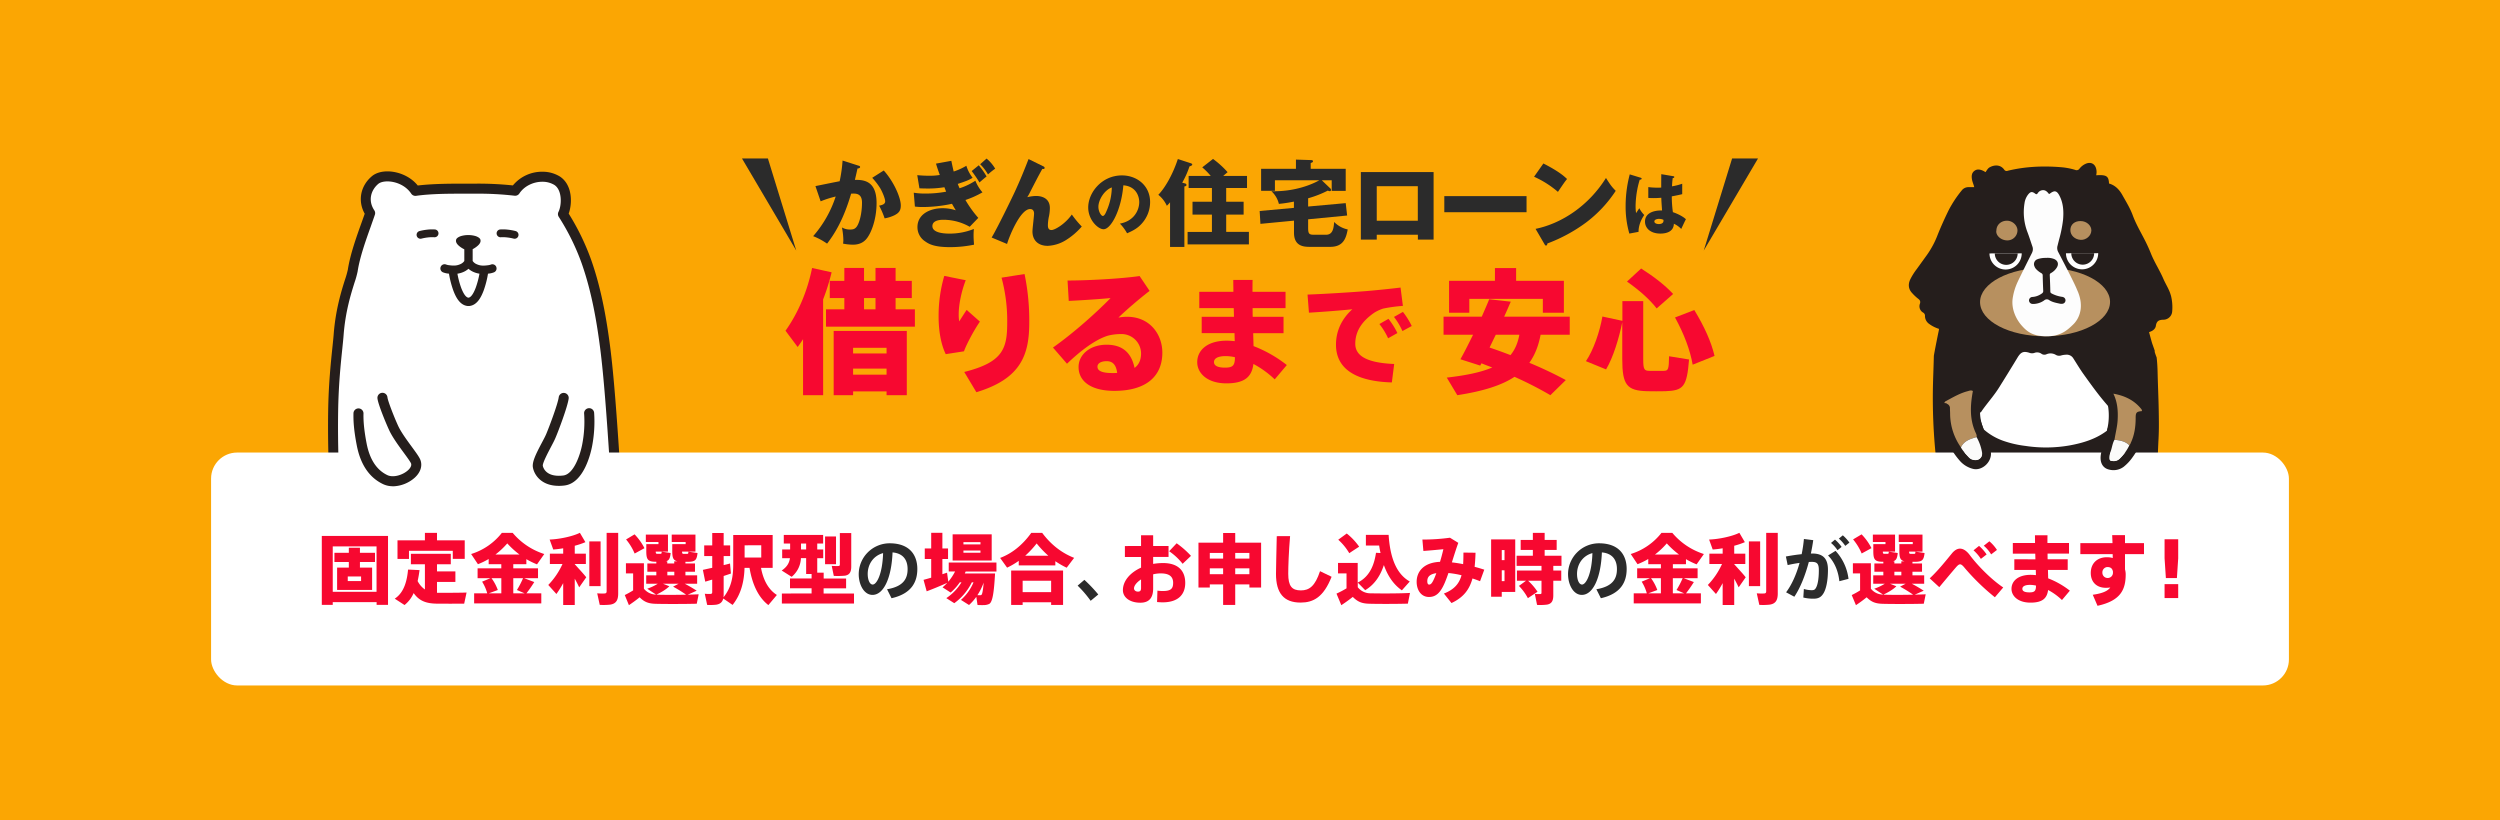 <svg id="レイヤー_1" data-name="レイヤー 1" xmlns="http://www.w3.org/2000/svg" viewBox="0 0 1920 630"><defs><style>.cls-1{fill:#fba603;}.cls-2{fill:#2b2b2b;}.cls-3{fill:#f70830;}.cls-4{fill:#251e1c;}.cls-5{fill:#fff;}.cls-6{fill:#b7905f;}.cls-7{fill:#fdfdfd;}.cls-8{fill:none;stroke:#251e1c;stroke-linecap:round;stroke-linejoin:round;stroke-width:6px;}.cls-9{fill:#fbfbfa;}</style></defs><title>slide_02</title><rect class="cls-1" width="1920" height="630"/><path class="cls-2" d="M659.11,127.15c.8.22,1.45.44,1.45,1.09,0,1-1.52,1.16-2,1.16-1.09,4.94-1.53,6.83-2,8.72,6.25,0,16.65.22,16.65,17.81,0,12-3.78,22.24-7.27,26.89-1.24,1.67-4.22,5.09-10.76,5.09a38.92,38.92,0,0,1-7.7-.8,22.67,22.67,0,0,0,.22-2.69,54.92,54.92,0,0,0-1.09-9.74,12,12,0,0,0,6.32,1.6c2,0,3.13-.29,4.29-1.38,2.47-2.18,4.8-10.32,4.8-19.33,0-7.49-5.24-7-8.36-6.84-5.74,19.7-12.58,30.75-18.46,38.38a51.69,51.69,0,0,0-10.69-5.74,86.88,86.88,0,0,0,17.3-30.45,77.78,77.78,0,0,0-11.56,3.7l-4-11.7c3-.58,15.91-3.27,18.6-3.71a109,109,0,0,0,2.25-15.91Zm19.62,3.78c8,8.94,13.08,21.08,13.08,26.82,0,3.78-1.23,5.81-5.16,7.7a28.49,28.49,0,0,1-7.26,2.26,58.79,58.79,0,0,0-4.22-9.75c2-.43,4.65-1,4.65-3.34,0-1.82-1.82-6.61-3.78-10a52.81,52.81,0,0,0-6.18-8.06Z"/><path class="cls-2" d="M730.62,123.52c.43,2,.72,3.63,1.81,8.21a47.49,47.49,0,0,0,9.74-4.43,28.23,28.23,0,0,0,4.8,9.23c-3.2,2-5.6,2.76-11.41,4.72.73,1.82,1,2.47,1.38,3.34a49.89,49.89,0,0,0,12.14-5.81,31.59,31.59,0,0,0,5.45,8.94,70.54,70.54,0,0,1-13.08,5.88,86.11,86.11,0,0,0,9.88,13.74l-6.61,6.83a40.66,40.66,0,0,0-20.14-5.38c-1.52,0-8.5,0-8.5,4.87,0,5.75,10.9,5.75,13.3,5.75a49.34,49.34,0,0,0,18.54-3.57c-.08,1.17-.22,2.69-.22,4.8,0,2.54.14,4.51.36,7.27a90.69,90.69,0,0,1-18.46,1.89c-12,0-16.14-2.33-19-4.36a13,13,0,0,1-6-11c0-10.1,9.81-14.53,19.33-14.53a32,32,0,0,1,10.11,1.6c-1.31-2.18-2-3.35-2.91-5A108.35,108.35,0,0,1,708.52,159a46,46,0,0,1-5.88-.36L701.76,148a51.94,51.94,0,0,0,9.16.65,84.13,84.13,0,0,0,15.7-1.45c-.65-1.67-1-2.47-1.31-3.42a75,75,0,0,1-12.57,1c-2.91,0-4.94-.07-6.62-.15l-1.67-10.1c1.82.15,5.16.44,8.87.44a46.25,46.25,0,0,0,8.43-.59c-2-5.66-2.18-6.32-2.91-8.72Zm21.07,3.41a58.72,58.72,0,0,1,6,8.58c-.72.58-3.77,3.05-5.45,4.65a89.08,89.08,0,0,0-6-8.8Zm6-5.16a29.86,29.86,0,0,1,6.61,7.78,51.07,51.07,0,0,0-5.52,4.43,36.26,36.26,0,0,0-6-7.85Z"/><polygon class="cls-2" points="611.52 192.42 589.75 121.71 569.85 121.71 611.52 192.42"/><path class="cls-2" d="M801.11,127.66c.65.29,1.16.65,1.16,1.31,0,.94-1.09.87-1.74.72-2.69,4.73-6.11,11.34-10,19-.73,1.38-1,1.82-1.6,2.76a29.14,29.14,0,0,1,6.76-.94c4.51,0,10.61,1.74,10.61,9.3a33.16,33.16,0,0,1-.65,6.11,34.42,34.42,0,0,0-.87,7.12c0,1.89.5,3.63,2.76,3.63,2.54,0,10.46-4.57,15.62-11.92a77.08,77.08,0,0,0,7.64,9.23,53.65,53.65,0,0,1-12.36,10.54,28.78,28.78,0,0,1-13.88,4.29c-6.76,0-11.63-3.85-11.63-11.05,0-2.18,1.23-11.77,1.23-13.73,0-2.62-1.45-3.49-3-3.49-7.85,0-16.57,22.46-17.73,26.82l-11.85-4.94c4.66-7.78,15.19-29.58,17.45-34.38,4.58-9.89,7.48-17.08,10.9-25.88Z"/><path class="cls-2" d="M860.1,171.73c11.46-2.11,14.84-11,14.84-16.48,0-4.28-2.27-12.14-12.2-12.94-1.64,19.33-9.61,33.75-15.21,33.75-4.12,0-11.78-7-11.78-16.74,0-11.36,10.36-24.61,25.88-24.61,11.56,0,21.65,7.87,21.65,20.49a24.6,24.6,0,0,1-6.23,16.32c-3.22,3.75-7,5.7-11.46,7.65a34.13,34.13,0,0,0-5.49-7.44m-16.53-13c0,4.07,2.27,7.13,3.38,7.13,1.27,0,2.27-2.37,2.85-3.75a46.28,46.28,0,0,0,4.07-18.16c-6.13,2.27-10.3,10-10.3,14.78"/><path class="cls-2" d="M909.6,140.74c.65.15,1.6.36,1.6,1.31,0,.8-.59.94-1.6,1.16v46.44h-11v-34.3a23.1,23.1,0,0,1-2.47,2.69,23,23,0,0,0-6.54-8.43c5.09-5.24,11-15.34,15-27.48l9.6,3.13c.8.29,1.45.51,1.45,1.09,0,.73-1.09,1.09-2.11,1.45a67,67,0,0,1-5.59,12.5Zm48.11-5.6v9.23h-16v10.54H955.1v9.89H941.72v13.3h17.44v9.59H912.07V178.1h18.68V164.8h-14.9v-9.89h14.9V144.37H912.87v-9.23h17a51.89,51.89,0,0,0-6.55-6.61l8.29-6.47a70.15,70.15,0,0,1,11.19,10.18c-1.31,1.09-2,1.67-3.41,2.9Z"/><path class="cls-2" d="M1004.65,158.62l28.86-2.62,1.09,9.52-29.95,2.91v6.4c0,4.36.51,5.45,4.29,5.45h9.52c5.38,0,5.82-5.53,6.18-9.81a20.13,20.13,0,0,0,10.4,5.74c-1.17,6.25-3.06,13.37-13.38,13.37H1006c-4.5,0-12.21-.29-12.21-10.83v-9.3L968,171.92l-.58-9.88,26.31-2.4v-4.8c-3.85.73-6.61,1.24-11.55,1.75a19.26,19.26,0,0,0-5.74-9.74c17.95.5,31.39-5.31,36.84-8.43H979.14v8.14H968.53V129.62h26.75v-7.05l11.34.36c.72,0,1.74.08,1.74.88s-.65,1-1.74,1.38v4.43h26.89v16.94h-10.76v-8.14h-7.63l6.25,6a1.94,1.94,0,0,1,.87,1.45.92.92,0,0,1-.94.95,3.57,3.57,0,0,1-1.53-.44,80.52,80.52,0,0,1-15.12,5.89Z"/><path class="cls-2" d="M1057.34,180.28V184h-12.21V132.16H1101V184h-12.07v-3.71ZM1088.88,143h-31.54v26.53h31.54Z"/><rect class="cls-2" x="1109.23" y="150.62" width="63.16" height="12.36"/><path class="cls-2" d="M1185.32,125.55c12.21,6.25,16,9.88,18.17,11.92-1.75,2.11-2.26,2.91-7,9.88a75,75,0,0,0-18.32-11.62Zm-6,50.22c20.71-4.29,41.13-18.31,54.07-39.1,3.13,4.94,4.36,6.76,7.49,9.88a96.45,96.45,0,0,1-22.61,24.21A121.15,121.15,0,0,1,1188.37,187c0,.79-.37,1.59-1,1.59-.44,0-.73-.21-1.16-1Z"/><path class="cls-2" d="M1260.1,136.51c.42.15.68.36.68.73,0,.64-1,.74-1.48.8a72.81,72.81,0,0,0-3.17,20.33,38.77,38.77,0,0,0,.37,5.28c.69-1,1.8-2.7,2.49-3.75a22,22,0,0,0,3.8,5.23c-1.06,1.53-4.44,6.65-4.38,12.93l-7.08,1.33a74.6,74.6,0,0,1-2.85-21.29,95,95,0,0,1,3.17-24.18Zm25.08-1.17c.26.06.68.11.68.58,0,.64-.73.8-1.21.85a58.13,58.13,0,0,0-.53,6.34,47,47,0,0,0,7.82-2v8c-1.22.31-3.65.89-8,1.69a86.54,86.54,0,0,0,.84,12.14c4.07,1.37,8.08,3.54,10,5.44-.85,1.53-2.43,5-3.59,7.45a18.6,18.6,0,0,0-5.65-4c-.21,6.76-7,7.56-10.3,7.56-7.92,0-11.88-4.34-11.88-9.25,0-6.28,6.23-8.66,13.1-8.5-.43-6-.48-6.7-.59-9.77-3,.27-5.17.27-6.07.27-1.69,0-2.8-.06-3.91-.16v-8.29a56.25,56.25,0,0,0,9.93.37c0-2.22,0-6.87.05-10.3Zm-10.93,32.74c-1.16,0-3.7.37-3.7,2,0,1.37,1.74,2,3.43,2,.43,0,3.59,0,3.59-2.59a1.52,1.52,0,0,0-.1-.69,7.59,7.59,0,0,0-3.22-.69"/><polygon class="cls-2" points="1308.48 192.42 1330.25 121.71 1350.15 121.71 1308.48 192.42"/><path class="cls-3" d="M632.18,303.5H616.74v-43c-1.34,2.08-2.69,4.05-4.14,6L603.27,254c10-14,17-31.19,20.41-48.19l15,3.32a165.19,165.19,0,0,1-6.53,20.83Zm16.27-65.91v-8.7H637.26V215.73h11.19v-9.95h15.13v9.95h8.81v-9.95h15.43v9.95h12.44v13.16H687.82v8.7h14.82v13.27H634.36V237.59Zm6.73,63v2.91H640.26V254.17h56.16V303.5H680.88v-2.91Zm25.7-29.11v-4.35h-25.7v4.35Zm0,16.27v-4.67h-25.7v4.67Zm-8.49-50.16v-8.7h-8.81v8.7Z"/><path class="cls-3" d="M720.85,242.67a108.68,108.68,0,0,1,4.35-30.77l16.48,3.31c-3.53,9.23-5.39,19.07-5.39,26.22a27.23,27.23,0,0,0,.41,5.39c1.45-2.28,4-6.32,5.7-8.81l10.16,9c-3.84,5.5-9.95,16.48-12.23,22.8l-14,2.18c-3.83-7.88-5.49-18.34-5.49-29.22Zm66-32.22a176,176,0,0,1,3.63,37.09c0,24.46-5.91,43.21-40.62,53.68l-9.32-15.55c29.84-7.46,33-18,33-37.92a126.77,126.77,0,0,0-4.36-34.5Z"/><path class="cls-3" d="M875.21,212l7.67,11.4c-7.15,5.49-17.41,14.19-23.94,20.52a35,35,0,0,1,6.74-.63c17.2,0,27,13.27,27,27.57,0,17.61-11.81,29.32-36.89,29.32-17.92,0-27.45-7.36-27.45-18.34,0-9.43,8.7-17.1,21.55-17.1,12,0,19,6,21.45,17.83,3.31-2.49,5-6.12,5-11.2A15,15,0,0,0,861,256.56a41.15,41.15,0,0,0-10.15,1.24c-10,3.11-21.45,12-31.4,21.55l-10.77-12.43c15.75-11.09,33.36-26.84,44.24-38-7.67.73-21,1.66-32.12,2.18l-.93-15.65C836.15,215.42,861.64,214,875.21,212ZM850,277.38c-4.45,0-7.15,1.66-7.15,4.25,0,3,3.11,4.87,11.5,4.87,1.25,0,2.49,0,3.63-.1C857.28,280.49,854.69,277.38,850,277.38Z"/><path class="cls-3" d="M947.69,243.32l-.18-6.68H921.05V224.09h26.19c0-3.43-.09-6.5-.09-9.12H962c-.09,2.71-.09,5.78-.09,9.12h25.38v12.55H962c0,2.26,0,4.43.09,6.68h23.66v12.56h-23.3l.27,9.93a98.66,98.66,0,0,1,25.56,14.54l-9.3,11a74.1,74.1,0,0,0-16.35-11.83c-1.26,9.93-6.77,14.9-20.77,14.9-14.72,0-22.39-7.86-22.39-16.26,0-9.12,7.67-16.52,22.67-16.52,2,0,4.06.18,6.14.36l-.18-6.14h-25.2V243.32Zm-6.41,30.17c-6.14,0-8.94,1.89-8.94,4.6,0,2.53,2.44,4.25,8.4,4.25,6.14,0,7.68-1.63,7.68-8A32.79,32.79,0,0,0,941.28,273.49Z"/><path class="cls-3" d="M1049.34,223.55c8.49-.72,19.06-1.81,26.28-2.71l1.81,14.09a114.75,114.75,0,0,0-15.18,2.07,31.79,31.79,0,0,0-6.68,3.07c-10,6.87-14.72,14.72-14.72,23.93,0,8.58,7.5,14.63,29.89,15.54l-1.8,14.17c-27.55-.81-42.9-10.29-42.9-29,0-10.48,4.34-19.78,12.55-27.19-8.66.91-22.75,2-33.32,2.62l-1.08-13.9C1016.74,225.81,1039.41,224.36,1049.34,223.55Zm17,21.31a58.59,58.59,0,0,1,6.86,10.93l-7.13,4a53.21,53.21,0,0,0-6.69-10.93Zm11.11-5.33a62.1,62.1,0,0,1,6.77,10.84l-7.14,3.88a52.25,52.25,0,0,0-6.5-10.84Z"/><path class="cls-3" d="M1174.54,278.63a308.67,308.67,0,0,1,28,13.26L1190.7,303.5a282.89,282.89,0,0,0-27.56-14.1c-9.74,6.43-23.73,11-43.93,14.1L1111.12,290c15.55-1.77,26.74-4.25,34.92-7.78-2.69-1-5.49-2.07-8.29-3.21l-.93,1.76-15.23-4.87c2.8-4.87,6.22-11.71,9.74-18.85h-22.69V243.19H1138c2.07-4.77,4.15-9.43,5.7-13.37l16.58,1.87c-1.56,3.52-3.21,7.46-5.08,11.5h50.36v13.89h-22.38C1181.58,265.47,1178.89,272.51,1174.54,278.63Zm10.36-38.44V229.51h-56.47v10.68h-15.55V215.63h35.23v-9.74h16.27v9.74h36.68v24.56Zm-18,16.89h-18.13c-1.66,3.31-3.22,6.63-4.77,9.84,5.6,1.86,10.88,3.83,16.06,5.8C1163.66,268.37,1165.73,263.19,1166.87,257.08Z"/><path class="cls-3" d="M1246,246.4V231.27H1262V276c0,7.77.83,8.7,4.56,8.8,3.31,0,8,.11,11.29,0s3.84-.82,4-11.19l15.34,2.49c-1.66,21.24-4.46,23.83-18.24,24.35-4.25.1-9.74.1-13.78,0-15.65-.41-19.27-4.66-19.27-24.56V247.44c-2.49,12.33-7,27.15-12.44,36.26L1218,277.38c5.8-8.49,10.67-22.79,12.64-34.29Zm14.4-40.2c10.47,6.73,18.55,13.05,24.56,19.58l-12.64,11.09c-5.39-6.94-13.16-13.88-22.8-20.62Zm40.83,31.91c7.87,13,13,24.46,15.54,35.23l-16.79,6.74c-2-11.3-6.53-23.42-13.57-36.27Z"/><path class="cls-4" d="M1667.23,226.94c-1.21-4.64-4-8.62-5.85-13-2.87-6.59-6.85-12.64-9.51-19.34a128,128,0,0,0-5.64-12.11c-2.91-5.56-6-11-8.21-16.93-2-5.55-5.13-10.57-8-15.68-2.3-4.14-5.46-7.59-10.29-8.94-.28-5.73-1.91-6.81-9.87-6.34a10.4,10.4,0,0,0,0-5c-1-3.91-4.23-5.48-8-3.83a12.32,12.32,0,0,0-4.76,3.7,2.65,2.65,0,0,1-3.37,1,51.76,51.76,0,0,0-11-2.07c-13.72-1.1-27.35-.53-40.77,2.74a2.2,2.2,0,0,1-2.78-.92c-3.09-4.21-8-3.5-11.17-1.69-1.47.84-2.15,2.37-3.12,3.68-.72-.41-1.3-.81-1.94-1.1-2.21-1-4.52-1.48-6.62.12s-2.27,3.84-1.9,6.32c.31,2.12,1.31,4,1.77,6.18-1.53,0-2.94,0-4.35,0a6.5,6.5,0,0,0-5.27,2.56,86.79,86.79,0,0,0-10.17,15.47c-3,6.19-5.85,12.46-8.39,18.86a69.06,69.06,0,0,1-8,15q-4,5.55-8,11.08a47.6,47.6,0,0,0-5,8c-1.7,3.74-1.4,7.33,1.54,10.42a35.42,35.42,0,0,0,4.41,4.17c1.46,1.08,2.15,2,1.54,3.95a5.56,5.56,0,0,0,2.51,6.86,2.78,2.78,0,0,1,1.36,2.75,7.53,7.53,0,0,0,3.48,6.1,25.15,25.15,0,0,0,7.24,3.6l0,.76c-1.48,7-3.9,19.41-3.91,20.13-.16,7.12-.47,14.23-.65,21.35a437.77,437.77,0,0,0,2.22,56.08,379.78,379.78,0,0,0,5.69,39.62,49.87,49.87,0,0,0,4.23,13,7.07,7.07,0,0,0,6.07,3.94c1.26.12,2.53.18,3.8.19,7.7.1,15.41.27,23.12.22a126.27,126.27,0,0,0,14-.7c2.87-.34,4.26-1.83,5.05-4.47.86-2.89,1.55-5.83,2.32-8.75.21-.82.29-1.74,1.5-1.82,3.31-.2,6.53-1.06,9.86-1.2a179.62,179.62,0,0,1,31.78,1.67,3.08,3.08,0,0,1,2.9,2.32c1,2.8,1.1,5.74,1.77,8.58.82,3.5,2.72,5.22,6.27,5.46,3.11.21,6.23.29,9.35.41,5.95.21,11.9.09,17.85-.23,4.08-.22,8.19,0,12.27-.58,3.3-.45,5.64-1.91,6.49-5.34a43.29,43.29,0,0,0,1.22-4.5c.9-6.66,1.91-13.31,2.8-20,1.86-13.94,1.91-28,2.67-42,.4-7.4.25-14.83.12-22.24-.17-9.46-.63-18.91-.85-28.36-.09-3.88-.29-7.75-.74-11.59a41.9,41.9,0,0,1-1.48-4.21l0-1-2.06-5.87c-.82-2.88-1.63-5.86-2.28-8.34l.46-.18c2.34-.74,4.41-2.27,4.77-4.68.53-3.65,2.35-4.62,5.81-4.67a6.83,6.83,0,0,0,6.74-6.59,36.86,36.86,0,0,0-1-12.06"/><path class="cls-5" d="M1553.92,389.38c-.53,1.77-.41,3.65-1,5.41-.72,2-.65,2.14-2.83,2.28-2,.14-4,.17-6.06.17-7.6,0-15.21,0-22.81-.06-2.83,0-3.17-.25-4-2.91-.52-1.76-1.44-3.43-1.44-5.34,12.72-.15,25.42.09,38.13.45"/><path class="cls-5" d="M1638.8,389.68c.31,2.15-.45,4.15-.89,6.2a2.47,2.47,0,0,1-2.67,2.15c-6.89.45-13.78.51-20.67.49-2.84,0-5.68-.07-8.51-.18-2-.07-2-.12-2.43-2.16s-.79-4-1.19-5.94c1.78,0,3.56-.13,5.33-.09,9.15.2,18.29,0,27.43-.08a11.85,11.85,0,0,0,3.6-.39"/><path class="cls-6" d="M1553.92,389.38c-12.71-.36-25.41-.6-38.13-.45a16.91,16.91,0,0,1-1-4.38c4.69,0,9.4-.26,14.07.07,8.17.57,16.33.07,24.49.34.86,0,1.79-.28,2.56.39-1.2,1.08-1.52,2.6-2,4"/><path class="cls-6" d="M1638.8,389.68a11.85,11.85,0,0,1-3.6.39c-9.14,0-18.28.28-27.43.08-1.77,0-3.55.05-5.33.09-.67-1.53-1-3.23-2.28-4.43,9.84.39,19.69.4,29.55.41,3.23,0,6.44-.23,9.65-.52a12.81,12.81,0,0,1-.56,4"/><path class="cls-6" d="M1620.52,231.83c0,14.53-22.28,26.36-49.84,26.43s-49.93-11.65-50-26.18,22.28-26.36,49.84-26.43,49.93,11.65,50,26.18"/><path class="cls-7" d="M1560.63,194a6,6,0,0,0,.18-4.91c-1.2-3.5-2.29-7-3.6-10.48a42.71,42.71,0,0,1-2.4-22.4,14,14,0,0,1,2.69-6.68c1.87-2.37,3.11-2.64,5.51-.81,1,.79,1.43.39,2-.38a4.88,4.88,0,0,1,3.94-2.3c2.21-.07,3.41,1.4,4.61,2.88.22,0,.47,0,.61-.11,3.66-2.87,5.51-2.45,7.59,1.66,2.94,5.78,3.21,11.94,2.68,18.23a97.29,97.29,0,0,1-3,15.06q-.63,2.44-1.24,4.91a6.44,6.44,0,0,0,.38,4.63c2.1,4,12.85,24.57,14.48,29,6.19,13.09,1.77,22.39-2.76,26.81s-9.66,9.13-20.21,9.16-15-3.25-19.4-8.22-8-12.63-7-20.58a45.57,45.57,0,0,1,4-13.26c1.65-3.63,9.17-18.68,11-22.24"/><path class="cls-6" d="M1598.36,217.58c-.66-.13-.7-.7-.82-1.21.75.08,1,.52.82,1.21"/><path class="cls-4" d="M1571.4,198.07a13.61,13.61,0,0,1,6.28.9c2.77,1.25,3.58,3.81,2,6.41a11.77,11.77,0,0,1-4.45,4.27,1.63,1.63,0,0,0-1,1.76c.17,4.16.34,8.31.43,12.47,0,1,.59,1.27,1.23,1.64a24.91,24.91,0,0,0,7.57,2.42,4,4,0,0,1,1.48.43,2.59,2.59,0,0,1,1.34,2.6,2.64,2.64,0,0,1-2.13,2.29,5.54,5.54,0,0,1-2,0c-2.82-.61-5.72-1.11-8.2-2.65a3.1,3.1,0,0,0-4.11.16,14.7,14.7,0,0,1-6.57,2.54,8.29,8.29,0,0,1-2,.1,2.79,2.79,0,0,1-3-2.69,2.72,2.72,0,0,1,2.76-2.66,13.8,13.8,0,0,0,7.16-2.7,2.08,2.08,0,0,0,1-2q-.26-5.9-.4-11.79a1.82,1.82,0,0,0-1-1.76,16.11,16.11,0,0,1-3.72-2.81,6.28,6.28,0,0,1-1.66-2.59A4,4,0,0,1,1565,199a8.48,8.48,0,0,1,1.49-.43,18.77,18.77,0,0,1,4.9-.5"/><path class="cls-5" d="M1527.92,194.64a12.38,12.38,0,0,0,24.76-.06Z"/><path class="cls-4" d="M1532,194.63a8.78,8.78,0,0,0,17.56,0Z"/><path class="cls-5" d="M1586.66,194.49a12.38,12.38,0,0,0,24.76-.06Z"/><path class="cls-4" d="M1590.75,194.48a8.78,8.78,0,0,0,17.56,0Z"/><path class="cls-6" d="M1533.23,177.09c0-4.23,3.35-7.46,7.89-7.58,4.29-.11,8.2,3.35,8.3,7.36a7.74,7.74,0,0,1-8.23,7.74c-4.87-.21-8.58-4.07-8-7.52"/><path class="cls-6" d="M1606.15,177.21c-.13,3.87-4,7.21-8.11,7-4.62-.23-8.07-3.51-8-7.63s3.25-6.9,8-6.8c4.56.08,8.27,3.47,8.14,7.43"/><path class="cls-5" d="M1618,330.89c-8.51,6.38-18.38,9.34-28.64,11.21a104.81,104.81,0,0,1-33.86.36,80.84,80.84,0,0,1-17-3.92,45.64,45.64,0,0,1-15-8.76c-1.28-3.55-2.57-7.08-3.79-10.63a5.64,5.64,0,0,1,0-1.79,3.91,3.91,0,0,0,2.46-2c4.14-5.9,9-11.25,12.87-17.36q7.31-11.64,14.42-23.39c2.51-4.15,4.46-5.11,9-3.7a5.7,5.7,0,0,0,3.92.14,5.69,5.69,0,0,1,5.55.71,3.88,3.88,0,0,0,3.81.29,7.83,7.83,0,0,1,7.06.45,5.08,5.08,0,0,0,4.22.48,15.17,15.17,0,0,1,3.61-.56,5.85,5.85,0,0,1,5.62,2.72c2.57,4,5,8.12,7.76,12,6.54,9.14,13.07,18.28,20.71,26.56a3.83,3.83,0,0,0,1.67,1.36c-.7,5.5-2.63,10.65-4.36,15.86"/><path class="cls-5" d="M364.33,438.34c-7.71-.4-25.59,1-29.77,1.46s-4.78,4.84-5.68,9.17c-1.25,6-1.25,10.9-6.88,10.69s-44.95.53-48.91-.3-3.5-3.06-7.18-16.44c-1.87-10.63-6-22.1-7.71-47.74s-2.74-51.88-2.32-79.4,3.4-47.93,4.2-58.58c1.94-26,9.9-43.31,10.83-49.42,2.22-14.66,9.64-32.81,13.39-44.06-6.1-9.15-3.45-19.36,3.83-25.44,6.33-5.28,23.12-3.3,30.93,8.36,13.85-2,32.1-1.64,40-1.71,11.46-.11,24,0,36.58,1.55,6.86-10.55,22.45-13.8,32.25-7.64,8.53,5.63,7.4,19.83,4.46,25.6a179,179,0,0,1,18.14,36.88c7.3,20.85,11.24,42.69,14.16,65S470,323.08,472.12,355c.62,12.4-.63,34,0,40.67,1.46,10.29-2.89,54.53-4.77,62-1.28,2.19-19,2.08-26.09,2.08s-30.65.11-32.22-1.78c-3.55-10.84-3.07-16.73-8.49-18.19s-24.13-.84-36.22-1.46"/><path class="cls-4" d="M438.54,463.63c-29.84,0-31-1.4-32.47-3.18a3.78,3.78,0,0,1-.69-1.26c-1-3.18-1.76-6-2.33-8.24-1.53-6-2-7-3.51-7.43-2.92-.79-12-.89-20-1-5.32-.06-10.82-.12-15.41-.36-7.45-.38-24.79,1-29.17,1.44-.92.1-1.4,1.7-2.12,5.28l-.17.84q-.24,1.19-.45,2.31c-.88,4.83-2.1,11.46-9.87,11.46h-.48c-1.94-.07-8,0-15.12,0-5.58.05-11.87.09-17.5.09-12.85,0-15.74-.24-16.94-.49-5.47-1.15-6.34-4.58-8.24-12.08-.49-1.93-1.08-4.26-1.86-7.11l-.08-.34c-.49-2.75-1.13-5.55-1.87-8.78a221.76,221.76,0,0,1-5.9-39.39c-1.95-30.1-2.7-55.43-2.33-79.71.31-20.48,2-36.73,3.23-48.59.42-4,.78-7.49,1-10.22,1.42-19,6-33.64,8.79-42.38a69,69,0,0,0,2.08-7.33c1.76-11.61,6.58-25.08,10.45-35.9.92-2.54,1.78-4.94,2.53-7.11-5.5-9.79-3.34-21.43,5.58-28.87,2.83-2.37,7.07-3.67,11.92-3.67,6.88,0,16.77,2.89,23.23,10.86,11.54-1.39,25.37-1.41,33.85-1.43h4.39c2.08,0,4.2,0,6.34,0a256.08,256.08,0,0,1,28.49,1.36,29,29,0,0,1,22.6-10.51A25.31,25.31,0,0,1,430,135.57c9.75,6.43,9.62,20.58,6.76,28.49a184.46,184.46,0,0,1,17.43,36c8.13,23.22,11.93,47.35,14.34,65.77,2.9,22.14,5.3,55.82,7.46,88.92.34,6.62.16,15.67,0,23.65-.14,7.16-.27,13.92,0,16.91,1.5,10.52-2.85,55.28-4.86,63.33a4,4,0,0,1-.4,1c-1.59,2.72-4.79,4-27.24,4h-4.91ZM412.14,455c2.39.39,8.86.92,26.4.92h4.91c13.1,0,18.4-.49,20.52-.91,1.92-10.67,5.61-49.78,4.33-58.82-.34-3.61-.21-10.26-.05-18s.33-16.76,0-23c-2.14-32.92-4.54-66.45-7.4-88.36-2.37-18.07-6.09-41.68-14-64.23a175.73,175.73,0,0,0-17.68-36,3.85,3.85,0,0,1-.25-3.9c2.43-4.78,3.09-16.53-3.14-20.65a17.61,17.61,0,0,0-9.32-2.46c-7.12,0-14,3.53-17.58,9a3.86,3.86,0,0,1-3.71,1.72,240.8,240.8,0,0,0-29.8-1.56q-3.18,0-6.27,0l-4.45,0c-8.85,0-23.65,0-35.07,1.65a3.86,3.86,0,0,1-3.75-1.67c-4.66-6.95-12.75-9.42-18.27-9.42-3,0-5.57.7-7,1.88-5.33,4.45-8.34,12.46-3.09,20.34a3.85,3.85,0,0,1,.45,3.36c-.88,2.65-2,5.68-3.14,9-3.77,10.51-8.45,23.59-10.1,34.46a65.57,65.57,0,0,1-2.35,8.49c-2.82,9-7.09,22.51-8.45,40.63-.21,2.85-.58,6.37-1,10.44-1.22,11.72-2.88,27.77-3.19,47.92-.36,24.07.37,49.2,2.32,79.09a213.66,213.66,0,0,0,5.72,38.16c.72,3.14,1.39,6.1,1.91,9,.78,2.83,1.37,5.16,1.85,7.08.74,2.92,1.45,5.68,1.91,6.33,0,0,.17,0,.44.1.52.1,3.09.33,15.36.33,5.62,0,11.88-.05,17.44-.09,7.36-.05,13.46-.09,15.46,0h.2c1,0,1.35,0,2.29-5.15.14-.79.3-1.62.47-2.47l.17-.81c.87-4.28,2.18-10.75,8.91-11.42,4.54-.45,22.55-1.88,30.35-1.47,4.42.23,9.84.29,15.08.34,9.7.11,18.07.2,21.94,1.24,6.07,1.64,7.41,6.89,9,13,.46,1.79,1,3.76,1.63,6"/><path class="cls-8" d="M322.94,180.35a40.09,40.09,0,0,1,5.12-.95,32.5,32.5,0,0,1,5.69-.19"/><path class="cls-8" d="M395.21,180.35a40.09,40.09,0,0,0-5.12-.95,32.5,32.5,0,0,0-5.69-.19"/><path class="cls-4" d="M381.15,205a3.19,3.19,0,0,0-4.15-1.81,9.78,9.78,0,0,1-2,.49c-3.36.42-5.79.6-8.76-.71a7,7,0,0,1-3.23-2.54v-9.07a18.72,18.72,0,0,0,3.67-2.46c2.36-2,2.61-3.57,2.28-4.83s-2.07-2.17-3.49-2.69a19.42,19.42,0,0,0-5.67-.85h-.32a19.44,19.44,0,0,0-5.68.85c-1.41.52-3.17,1.44-3.49,2.69s-.08,2.83,2.28,4.83a18.27,18.27,0,0,0,4,2.56v9a7.3,7.3,0,0,1-3.2,2.48c-3,1.31-5.4,1.13-8.76.71a9.38,9.38,0,0,1-2-.49,3.21,3.21,0,0,0-2.38,6,15.21,15.21,0,0,0,3.56.9l1,.11a74.19,74.19,0,0,0,3.33,12.94c1.8,4.77,4.88,11.2,10.87,11.88l.65,0h.74l.19,0c6-.68,9.07-7.11,10.87-11.89a72.48,72.48,0,0,0,3.32-12.92l1-.12a15.21,15.21,0,0,0,3.56-.9,3.19,3.19,0,0,0,1.79-4.15m-15.72,15.83c-2.24,5.94-4.18,7.52-5.45,7.75h-.4c-1.27-.23-3.22-1.81-5.45-7.74a66,66,0,0,1-2.81-10.65,18,18,0,0,0,4.66-1.34,14.8,14.8,0,0,0,3.83-2.44,14.63,14.63,0,0,0,3.83,2.44,18.2,18.2,0,0,0,4.6,1.33,65.71,65.71,0,0,1-2.81,10.65"/><rect class="cls-5" x="162.11" y="347.56" width="1595.78" height="178.87" rx="20"/><path class="cls-3" d="M255.55,462.42v2.12h-8.41V411.61H298v52.93h-8.76v-2.12Zm33.64-7.94V419.61H255.55v34.87ZM267.9,435.9v-4.29H256.84v-7.06H267.9v-3.88h8.53v3.88H288v7.06H276.43v4.29h9.35v17.17H258.9V435.9Zm-.82,10.35h10.23v-3.53H267.08Z"/><path class="cls-3" d="M326.33,452.72V433.37H315.57v-8.05h30.64v8.05H335.62v5.47h14.12v8.06H335.62v8.35h.94c2.89.06,18.18,0,21.76-.18l-1.82,8.53c-3.41.06-17.94.06-21.41,0-8-.18-13.23-2.18-17.4-8.12a24,24,0,0,1-7,9.18l-7.53-4.88c7.59-4.94,9.53-14.7,10.23-22.35l8.82.41c-.35,2.71-.82,5.59-1.47,8.41A17.62,17.62,0,0,0,326.33,452.72Zm0-37.75v-5.71h9.29V415h21.29V429.2h-9.17V423H314.1v6.24h-8.82V415Z"/><path class="cls-3" d="M374.2,455.66a33.57,33.57,0,0,0-3.94-8.94l6.35-2.65h-9.82v-7.58H385v-3.18h-9.7v-4a54.89,54.89,0,0,1-8.24,4l-5.23-7.82a48,48,0,0,0,23.58-16.23h8.35A52.37,52.37,0,0,0,418,425.49l-5.58,7.94a58.28,58.28,0,0,1-8.18-4v3.88H394.2v3.18h19v7.58H402.61l7.7,2.95a99.61,99.61,0,0,1-6,8.64h11.41v7.76H364.14v-7.76Zm10.82,0V444.07h-7.53a36,36,0,0,1,4.83,9.06l-6.88,2.53ZM399,425.9a65.68,65.68,0,0,1-9.41-8.58,61,61,0,0,1-9.12,8.58Zm3.88,29.76L397,453.13a67.94,67.94,0,0,0,4.7-9.06H394.2v11.59Z"/><path class="cls-3" d="M427.32,456.19l-6.24-6.94A56.5,56.5,0,0,0,432,433.14h-9.7V425.2h10.23v-4.12a73.57,73.57,0,0,1-7.64.94l-2.77-7.64c7.82-.3,17.76-2.47,23.23-5.18l4.24,7.18a60,60,0,0,1-8.18,2.76v6.06h8.53v7.94h-8.53v.17c3.18,3.59,6.82,7.41,8.82,10.06l-5.41,7.7c-.88-1.88-2.06-4.23-3.41-6.64v20.23h-8.88V447.84A77.16,77.16,0,0,1,427.32,456.19Zm25.28-6.06V415.79h8.65v34.34Zm16,14.23a48.3,48.3,0,0,1-8,.18l-1.94-8.88a39.81,39.81,0,0,0,5.82.12c1.06-.12,1.41-.65,1.41-1.71V409.26h8.88v46.46C474.77,460.84,473.25,463.66,468.6,464.36Z"/><path class="cls-3" d="M503.88,456.66l-6.82-4.53a37.94,37.94,0,0,0,8.11-3.82h-8.88v-6.47h7.77v-2.76h-6.89v-6.35h6.89v-1.3h-.12c-6.47,0-7.59-1.59-7.59-8.29v-5.23h9.35v-1.65H496v-5.71h17v13.06h-9.41c.06,1.47.24,1.65,1.12,1.71h2.53c.76-.06.88-.12.94-1.65l6.88,1.06c-.41,4.11-1.23,5.76-3.65,6.35h1.06v1.65h5.35v-1.65h2.36c-3.24-.83-3.88-2.88-3.88-7.94v-5.23h10.29v-1.65H515.88v-5.71h18.23v13.06h-10.3c.06,1.47.24,1.71,1.18,1.76h2.71c.82-.05.94-.23,1-1.7l7,1.06c-.64,5.76-1.94,6.64-7.47,6.76h-1.82v1.24h7.35v6.35h-7.35v2.76h9v6.47h-9.53c3.41,1.76,6.35,3.53,9.18,5.35l-6.88,3.06c3.23-.12,6.17-.18,8.4-.3l-1.47,7.24c-7.7.23-24.17.29-31.75.06-5.18-.18-8.41-1.24-12.12-5-2.94,2.41-5.7,4.35-8.23,6.06L479.83,457a67.92,67.92,0,0,0,6.41-3.58V440.37h-5.53v-7.76h13.82v19.52A12.28,12.28,0,0,0,503.88,456.66Zm-16.53-46.28A43.81,43.81,0,0,1,494.94,421l-7.53,4.12a42.8,42.8,0,0,0-6.58-10.82Zm17.29,46.34c4.65.18,14.18.18,22.29,0a104.08,104.08,0,0,0-10-6.18l4.24-2.23h-12l4.88,1.94c-2.7,2.65-6.41,4.7-10,6.47Zm13.23-14.88v-2.76h-5.35v2.76Z"/><path class="cls-3" d="M547,436.08v-9h-6.17v-8.23H547v-9.53h8.77v9.53h5v8.23h-5V434c1.76-.41,3.41-.82,4.88-1.24l.7,7.71c-1.64.59-3.58,1.23-5.58,1.88v13.94c0,.88-.06,1.64-.12,2.41,6.12-7.53,7.47-15.88,7.47-25.41v-22.4h30.28v25.23h-8.93c1.88,10.23,6.23,17.05,12.17,20.81l-6.53,7.77c-7.29-5.59-12.23-15.18-14.47-28.58H571.8c-.29,10.11-2.47,20-9.17,28.46l-7.18-4.94c-.64,2.7-2.23,4.23-5.35,4.76a42.83,42.83,0,0,1-7,.18L541.28,456a30.83,30.83,0,0,0,4.53.12c.88-.06,1.17-.53,1.17-1.41v-9.58c-2,.58-3.82,1.17-5.35,1.58l-1.82-9.05C541.69,437.25,544.22,436.66,547,436.08Zm37.64-7.88v-9.41H571.86v9.41Z"/><path class="cls-3" d="M623.3,455.78v-4H606.72v-7.53H623.3v-3.41h-4.18V428.67h-4A19.64,19.64,0,0,1,608,443l-7.64-4.83c4.17-2.88,5.82-5.88,6.29-9.46h-5.94V422h6.11v-4.58h-4.88v-6.59h30.23v6.59h-4.53V422h4.59v6.71h-4.59v11.11h4.94v4.47h17.23v7.53H632.53v4h23.35v7.7h-55.4v-7.7ZM619.12,422v-4.58h-3.94V422Zm22.94-10v21.28h-8.41V412Zm11.7-2.59v25.7c0,4.11-1.23,6.41-4.82,7a56.88,56.88,0,0,1-8.59.17l-1.58-7.7a44.19,44.19,0,0,0,5.17.12c.77-.06,1.06-.42,1.06-1.18V409.38Z"/><path class="cls-2" d="M659.5,440.93a23.79,23.79,0,0,1,23.73-23.68c15.64,0,21.28,9.35,21.28,19.71,0,10-4.44,19-19.81,22.48l-3.45-6.9c12.6-2.09,15.79-8.16,15.79-15.43,0-7.11-3.45-12.13-11.56-12.86-.78,19.45-6.74,32.63-15.42,32.63-6.43,0-10.56-7.79-10.56-15.9Zm6.9-.16c0,4.81,1.67,8.16,3.82,8.16,3.13,0,7.52-8.21,8-24.15C670.69,426.81,666.4,433.45,666.4,440.77Z"/><path class="cls-3" d="M715.16,443.66V429.31h-4.94V421.2h4.94v-12h8.59v12h4.35v8.11h-4.35V441c1.29-.41,2.47-.83,3.59-1.18l.94,6.94a40.72,40.72,0,0,0,5.23-7.88h-4.88V432h36.64v6.94H741.63c-.24.47-.42,1-.65,1.47h23.23c-.82,14.41-1.88,21.82-4.41,23.35a9.56,9.56,0,0,1-4.35.94c-.94.06-3.41,0-4.71-.06l-.94-6.29a36,36,0,0,1-5.59,6.29L738,460.72a37,37,0,0,0,9.65-13.47h-1.3a43.09,43.09,0,0,1-13.47,16l-6.11-3.89a38.81,38.81,0,0,0,11.64-12.11H737.1a40.38,40.38,0,0,1-7,7.82l-6.23-4a39.6,39.6,0,0,0,3.64-3.47c-4.94,2.24-11.7,5-15.82,6.53l-2.41-8.82C710.87,444.9,712.93,444.31,715.16,443.66Zm46.46-33.28v20.11h-30V410.38Zm-21.7,7.7H753v-1.7H739.92Zm0,6.41H753v-1.7H739.92Zm10.7,32.64h2.18a1.45,1.45,0,0,0,.88-.23c.71-.42,1.3-3.42,1.77-9.47A45.05,45.05,0,0,1,750.62,457.13Z"/><path class="cls-3" d="M810.5,434.25H782.39v-3.52a57.62,57.62,0,0,1-8.94,5.23l-5.35-7.47C776.81,425.2,785,419,792,409.26h8.41c7.29,9.76,15.7,15.7,24.52,19.17L819.21,436A62.31,62.31,0,0,1,810.5,431Zm-25.11,28.29v2.06h-8.82V438.19h39.87V464.6h-9.17v-2.06Zm21.88-7.76V446H785.39v8.76Zm-2.18-28a77.64,77.64,0,0,1-8.94-9.41,72.57,72.57,0,0,1-8.76,9.41Z"/><path class="cls-2" d="M832.81,445.32a112.59,112.59,0,0,1,10.67,11.24l-5.86,4.86a84.44,84.44,0,0,0-10-11.65Z"/><path class="cls-3" d="M876.33,419.32v-8.24h9.29v8.24h11.82v8.41H885.62v5.35a46.41,46.41,0,0,1,7.64-.65c11.35,0,17,5.76,17,15.23,0,9.18-5.7,14.94-17.41,14.94-1.11,0-2.82-.12-4.23-.24l.29-8.76a27,27,0,0,0,4.12.3c6.17,0,7.94-1.77,7.94-6.3,0-4.76-2.94-7.23-9.47-7.23a24.4,24.4,0,0,0-5.88.71V452c0,7.05-3.06,10.88-9.82,10.88-8.23,0-13.41-4.18-13.41-9.65,0-7.06,5.53-13.47,13.94-17.29v-8.17H863.92v-8.41Zm-5.41,32.58c0,1.23,1.06,2.47,3.06,2.47,1.76,0,2.35-.94,2.35-2.65V445C873,447.19,870.92,449.78,870.92,451.9Zm43.75-25L908.26,433a46.61,46.61,0,0,0-10.35-9.65l5.76-6.11A70.12,70.12,0,0,1,914.67,426.9Z"/><path class="cls-3" d="M948.65,448.84V464.6h-9.29V448.84H929.13v2.41h-8.71V416.79h18.94v-7.47h9.29v7.47h19.88v34.46h-9v-2.41ZM939.36,429v-4.35H929.13V429Zm0,12v-4.53H929.13V441Zm20.17-12v-4.35H948.65V429Zm0,12v-4.53H948.65V441Z"/><path class="cls-3" d="M990.79,411.73c-1.06,12.29-1.42,23.58-1.42,28.88,0,9.52,2.77,12.82,9.71,12.82,6.53,0,10.94-3.36,14.7-14.77l8.88,4.3c-6.18,15.7-14,19.82-23.82,19.82-13,0-18.88-7.41-18.88-22,0-5.41.36-16.7.59-29Z"/><path class="cls-3" d="M1052.83,455.66c6.41.18,22.35.18,30.05-.29l-1.65,8.23c-7.35.23-22.58.29-29.81.06-5.3-.18-8.59-1.3-12.47-5.24-3.18,2.53-6.12,4.59-8.82,6.36l-3.71-8.88a72.17,72.17,0,0,0,7.71-4.06V440.37h-6.53v-8.06h15.11v15.12c10.24-5.06,12.94-15.47,14.06-22.88l3.47.18c-.41-1.83-.77-3.77-1.06-5.77H1049v-8.17h17.46c1.24,18.94,6.59,30.29,16.23,35.81l-6.05,6.77c-6.18-4.3-10.71-10.65-13.82-19.41-2.41,7.29-6.53,14.64-14.35,19.29l-5.71-5.82V451A12.37,12.37,0,0,0,1052.83,455.66Zm-18.53-45.93a48,48,0,0,1,9.53,10.12c-2.53,1.64-5.06,3.29-7.59,5a43.32,43.32,0,0,0-8.47-10.35Z"/><path class="cls-3" d="M1122.45,441.78a73.19,73.19,0,0,0-10.06-1.7c-.88,2.64-1.82,5.11-2.7,7.23-3.35,7.94-6.88,11.17-12.23,11.17-6.06,0-9.47-5.35-9.47-11.64,0-7.65,5.17-14.82,17.94-15.35,1-3.29,1.88-6.65,2.58-9.7-3.7.35-10.17,1-15.35,1.35l-.76-8.76a154.43,154.43,0,0,0,21.17-1.41l6.41,3.94c-1.47,3.94-3.18,9.4-4.94,15,2.76.3,5.71.77,8.65,1.35.17-2.7.23-5.64.23-8.88l9.29.12c-.12,3.94-.35,7.53-.7,10.82,2.52.65,5,1.41,7.41,2.18l-3.24,8.88c-1.88-.77-3.82-1.47-5.82-2.12-2.41,8.7-7.06,14.64-16.11,18.88l-5.83-7.29C1116.92,452.72,1120.69,448.19,1122.45,441.78Zm-26.29,4.59c0,1.65.47,2.59,1.41,2.59,1.24,0,2.24-.94,3.77-4.36.59-1.29,1.17-2.76,1.76-4.41C1097.69,441,1096.16,443.31,1096.16,446.37Z"/><path class="cls-3" d="M1153.35,414.26h10.35V454.6h-10.35v3.71h-8.17V414.26h8.17Zm2.12,15.94v-7.77h-2.12v7.77Zm-2.12,7.76v8.35h2.12V438ZM1172,446h-7v-7.83h18.87v-3.58h-19.11v-7.77h12.47v-4.47h-9.35v-7.7h9.35v-5.41h9.06v5.41h9.23v7.7h-9.23v4.47h12.93v7.77h-6.29v3.58h6.12V446h-6.12v11.23c0,4.17-1.23,6.47-4.82,7.11a43.19,43.19,0,0,1-7.65.24l-1.7-8.47a26.9,26.9,0,0,0,4.23.12c.65-.06.88-.35.88-1V446h-10.29a44.77,44.77,0,0,1,7.24,8.46l-7.41,4.94a39.43,39.43,0,0,0-6.88-9.41Z"/><path class="cls-2" d="M1204.26,440.93A23.79,23.79,0,0,1,1228,417.25c15.64,0,21.28,9.35,21.28,19.71,0,10-4.44,19-19.81,22.48l-3.45-6.9c12.6-2.09,15.79-8.16,15.79-15.43,0-7.11-3.45-12.13-11.56-12.86-.78,19.45-6.74,32.63-15.42,32.63-6.43,0-10.56-7.79-10.56-15.9Zm6.9-.16c0,4.81,1.67,8.16,3.82,8.16,3.13,0,7.52-8.21,8-24.15C1215.45,426.81,1211.16,433.45,1211.16,440.77Z"/><path class="cls-3" d="M1264.75,455.66a33.57,33.57,0,0,0-3.94-8.94l6.35-2.65h-9.82v-7.58h18.23v-3.18h-9.71v-4a54.78,54.78,0,0,1-8.23,4l-5.23-7.82A48,48,0,0,0,1276,409.26h8.35a52.27,52.27,0,0,0,24.23,16.23l-5.59,7.94a58.17,58.17,0,0,1-8.17-4v3.88h-10.06v3.18h19v7.58h-10.59l7.7,2.95a97.2,97.2,0,0,1-6,8.64h11.41v7.76h-51.58v-7.76Zm10.82,0V444.07H1268a36.22,36.22,0,0,1,4.82,9.06l-6.88,2.53Zm13.93-29.76a66.21,66.21,0,0,1-9.41-8.58,60.52,60.52,0,0,1-9.11,8.58Zm3.89,29.76-5.83-2.53a66.94,66.94,0,0,0,4.71-9.06h-7.53v11.59Z"/><path class="cls-3" d="M1317.86,456.19l-6.23-6.94a56.71,56.71,0,0,0,10.88-16.11h-9.71V425.2H1323v-4.12a73.75,73.75,0,0,1-7.65.94l-2.76-7.64c7.82-.3,17.76-2.47,23.23-5.18l4.23,7.18a59.79,59.79,0,0,1-8.17,2.76v6.06h8.52v7.94h-8.52v.17c3.17,3.59,6.82,7.41,8.82,10.06l-5.41,7.7c-.89-1.88-2.06-4.23-3.41-6.64v20.23H1323V447.84A75.62,75.62,0,0,1,1317.86,456.19Zm25.29-6.06V415.79h8.64v34.34Zm16,14.23a48.18,48.18,0,0,1-8,.18l-1.94-8.88a39.8,39.8,0,0,0,5.82.12c1.06-.12,1.41-.65,1.41-1.71V409.26h8.88v46.46C1365.32,460.84,1363.79,463.66,1359.14,464.36Z"/><path class="cls-2" d="M1383.68,425.61a107.39,107.39,0,0,0,1.73-11.66l7.16.89c-.47,3.45-1.1,6.9-1.83,10.3a7.6,7.6,0,0,1,1-.05c8.42,0,12.13,4,12.13,12.49s-1.41,14.69-3.34,17.94-4.13,4.28-7.84,4.28a32.5,32.5,0,0,1-7.74-.89l.42-6.58a21.76,21.76,0,0,0,5.8.94c1.62,0,2.35-.16,3.14-1.26,1.56-2.14,2.56-7,2.56-14.11,0-5.07-1.41-6.38-5.49-6.38-.73,0-1.46.05-2.2.05-2.77,10.41-6.53,19.87-11.13,26.72l-6.33-3.4c4.29-5.7,7.9-13.7,10.35-22.59-3,.42-6.17,1-9.15,1.68l-1.36-6.59C1375.42,426.66,1379.76,426,1383.68,425.61Zm36,18.93-7.06,1.83c-.73-6.85-3.19-14.17-8.68-19.77l5.75-3.55A38.56,38.56,0,0,1,1419.65,444.54Zm-10.4-30.12a31.16,31.16,0,0,1,5.07,5.6l-3.14,2.56a25.23,25.23,0,0,0-5-5.59Zm6-3.29a30.93,30.93,0,0,1,5.07,5.59l-3.19,2.51a28,28,0,0,0-4.92-5.59Z"/><path class="cls-3" d="M1446.23,456.66l-6.82-4.53a37.94,37.94,0,0,0,8.11-3.82h-8.88v-6.47h7.76v-2.76h-6.88v-6.35h6.88v-1.3h-.11c-6.47,0-7.59-1.59-7.59-8.29v-5.23h9.35v-1.65h-9.7v-5.71h17.05v13.06H1446c.06,1.47.24,1.65,1.12,1.71h2.53c.76-.06.88-.12.94-1.65l6.88,1.06c-.41,4.11-1.23,5.76-3.65,6.35h1.06v1.65h5.35v-1.65h2.36c-3.24-.83-3.88-2.88-3.88-7.94v-5.23H1469v-1.65h-10.77v-5.71h18.24v13.06h-10.3c.06,1.47.24,1.71,1.18,1.76h2.71c.82-.05.94-.23,1-1.7l7,1.06c-.64,5.76-1.94,6.64-7.47,6.76h-1.82v1.24h7.35v6.35h-7.35v2.76h9v6.47h-9.53c3.41,1.76,6.35,3.53,9.18,5.35l-6.89,3.06c3.24-.12,6.18-.18,8.41-.3l-1.47,7.24c-7.7.23-24.17.29-31.75.06-5.18-.18-8.41-1.24-12.12-5-2.94,2.41-5.7,4.35-8.23,6.06l-3.24-7.77a66.78,66.78,0,0,0,6.42-3.58V440.37h-5.53v-7.76h13.82v19.52A12.28,12.28,0,0,0,1446.23,456.66Zm-16.53-46.28a43.81,43.81,0,0,1,7.59,10.58l-7.53,4.12a42.57,42.57,0,0,0-6.59-10.82ZM1447,456.72c4.65.18,14.17.18,22.29,0a105.34,105.34,0,0,0-10-6.18l4.24-2.23h-12l4.88,1.94c-2.7,2.65-6.41,4.7-10.05,6.47Zm13.23-14.88v-2.76h-5.35v2.76Z"/><path class="cls-3" d="M1499.08,425c1.94-2.35,4.06-3.65,6.17-3.65,2.41,0,5,1.53,7.59,5,4.94,6.71,15.52,18.06,25.64,24.82l-6.41,7.53a171.36,171.36,0,0,1-22.94-22.23c-1.64-2.06-2.76-3.06-3.76-3.06s-1.88.82-3.23,2.35c-2.89,3.36-8.18,9.65-12.77,15.18l-7.35-6.77C1488.49,438.25,1495.61,429.2,1499.08,425Zm20.82-5.76a33.11,33.11,0,0,1,5.82,6.58l-4.41,3.41a32,32,0,0,0-5.65-6.58Zm7.94-3.53a30.22,30.22,0,0,1,5.82,6.64l-4.47,3.42a26.6,26.6,0,0,0-5.65-6.65Z"/><path class="cls-3" d="M1563.2,429.55l-.12-4.35h-17.23V417h17.06c0-2.23-.06-4.23-.06-5.94h9.64c-.06,1.77-.06,3.77-.06,5.94H1589v8.18h-16.47c0,1.47,0,2.88.06,4.35H1588v8.17h-15.17l.17,6.47a64.73,64.73,0,0,1,16.65,9.47l-6.06,7.18a47.94,47.94,0,0,0-10.65-7.71c-.82,6.47-4.41,9.71-13.52,9.71-9.59,0-14.59-5.12-14.59-10.59,0-5.94,5-10.76,14.77-10.76,1.29,0,2.64.12,4,.23l-.11-4H1547v-8.17ZM1559,449.19c-4,0-5.83,1.24-5.83,3s1.59,2.76,5.47,2.76,5-1.05,5-5.23A21.38,21.38,0,0,0,1559,449.19Z"/><path class="cls-3" d="M1622.4,417.14c-.06-2.29-.18-4.41-.24-6.17H1632v6.17h14.59v8.41H1632v11.76a13.77,13.77,0,0,1,.53,3.82c0,11.53-3.76,20.23-21.64,24.12l-3.65-8.47c7.47-1.06,11.41-2.82,13.47-5.59a21.23,21.23,0,0,1-3.41.24c-7.17,0-11.59-4.47-11.59-11.41,0-7.12,4.71-12.06,12.35-12.06a16.26,16.26,0,0,1,4.53.59l-.06-3H1597.7v-8.41Zm-4.06,18.35a4.1,4.1,0,0,0-3.71,4.35,4,4,0,0,0,3.94,4.06,4,4,0,0,0,4.18-4V439C1622.22,436.19,1620.57,435.49,1618.34,435.49Z"/><path class="cls-3" d="M1672.86,414.14v14.64l-1,15.18h-8.47l-1-15.18V414.14Zm0,34.46v10.71h-10.47V448.6Z"/><path class="cls-4" d="M1515.11,300.34c.28-.21.57-.41.84-.65a3.3,3.3,0,0,1,5.41,3.28c-.91,4.08-.53,8.2-.69,12.3a34.92,34.92,0,0,0,2.76,14.4c2.21,5.54,4.49,11.1,5.5,17.06,1.32,7.89-6.66,15.06-13.56,13.38a19.84,19.84,0,0,1-10.51-6.55,61.17,61.17,0,0,1-11.86-21,34.07,34.07,0,0,1-2-10.68,30.51,30.51,0,0,0-.43-6.67,4.58,4.58,0,0,1,1.92-5,2.21,2.21,0,0,0,.67-.13l2,.06a3.51,3.51,0,0,1,2.29,3.59c0,1.4.11,2.81.13,4.22a45.25,45.25,0,0,0,8.31,25.62c1.67,3,4.1,5.41,6.41,7.89a6.35,6.35,0,0,0,3.07,1.64c4,1.15,7.53-1.77,6.7-5.91a34.61,34.61,0,0,0-4.15-11.5c.32-1.49-.48-2.75-1-4-4.49-10.24-3.78-20.77-1.84-31.37"/><path class="cls-6" d="M1506,343.58a45.25,45.25,0,0,1-8.31-25.62c0-1.41-.11-2.82-.13-4.22a3.51,3.51,0,0,0-2.29-3.59c-.52-.74-1.33-.48-2-.59l0,0a2.09,2.09,0,0,1,1.28-1.56c5.35-2.88,10.62-6,16.56-7.55,1.3-.35,2.68-1,4.06-.14-1.94,10.6-2.65,21.13,1.84,31.37.55,1.24,1.35,2.5,1,4-4.8,1.42-9.63,2.8-12,7.88"/><path class="cls-9" d="M1506,343.58c2.4-5.08,7.23-6.46,12-7.88a34.86,34.86,0,0,1,4.16,11.5c.82,4.14-2.66,7.06-6.71,5.91a6.35,6.35,0,0,1-3.07-1.64c-2.31-2.49-4.74-4.88-6.41-7.89"/><path class="cls-4" d="M1645.69,316.4a6.74,6.74,0,0,1,1.47,4.2c0,11-2.5,21.22-9.09,30.2a35.2,35.2,0,0,1-7.14,7.74,13.06,13.06,0,0,1-11.06,2.12c-4-.86-6.33-3.89-6.59-8.1-.23-3.61,1-7,1.93-10.34a113.53,113.53,0,0,0,3.88-16.44,46.86,46.86,0,0,0-.51-16.11,19.61,19.61,0,0,1-.55-3.12c-.26-4,1-5,5-4.2,3.19,6.51,3.69,13.43,3.26,20.52-.31,5-1.65,9.9-2.4,14.86-1.46,2.57-1.81,5.5-2.69,8.26a17,17,0,0,0-1.07,5.49c0,2.1.34,2.38,2.37,2.59a6.56,6.56,0,0,0,5.68-2.12,34.88,34.88,0,0,0,7.11-9.92,5.14,5.14,0,0,0,1.21-2.08c2.78-6,3.68-12.44,3.66-19,0-4.1.77-4.85,4.75-5.16l0,0c0,.51.37.61.76.69"/><path class="cls-6" d="M1623.93,337.74c.75-5,2.09-9.83,2.4-14.87.43-7.09-.07-14-3.26-20.52,8.23,1.45,15.51,4.69,21,11.25.51.62,1.14,1.21.87,2.15-4,.31-4.77,1.06-4.75,5.16,0,6.6-.87,13-3.66,19a5.14,5.14,0,0,1-1.21,2.08c-3.13-3.21-7.24-3.81-11.4-4.29"/><path class="cls-9" d="M1623.93,337.74c4.16.48,8.27,1.08,11.4,4.29a34.88,34.88,0,0,1-7.11,9.92,6.56,6.56,0,0,1-5.68,2.12c-2-.21-2.34-.49-2.37-2.59a17.26,17.26,0,0,1,1.06-5.49c.89-2.76,1.24-5.69,2.7-8.25"/><path class="cls-4" d="M301.72,373.43a17.45,17.45,0,0,1-7.42-1.57c-10.6-5-17.44-15-20.31-29.86-2.39-12.33-2.63-19.33-2.53-24.56a3.85,3.85,0,1,1,7.7.13c-.05,3.17-.15,9.77,2.4,23,2.37,12.29,7.77,20.48,16,24.35,4.63,2.16,11.9-.2,15.79-3.77,1-.88,3.1-3.15,2.34-5.23-.44-1.19-3.28-5.06-5.55-8.17-3.89-5.29-8.71-11.88-11.24-17.33-2.34-5-8.44-19.69-9-24.36a3.86,3.86,0,1,1,7.67-.85c.3,2.73,5,14.88,8.28,22,2.21,4.76,6.79,11,10.46,16s5.8,8,6.58,10.07c1.67,4.54.08,9.48-4.36,13.57a26.25,26.25,0,0,1-16.86,6.64"/><path class="cls-4" d="M429.14,373.13c-13.53,0-18.86-8.54-19.86-14.07-.77-4.19,2.22-10.27,6.86-19.05,1.35-2.53,2.62-4.93,3.31-6.56,2.53-6,9-23.33,9.65-28.35a3.85,3.85,0,0,1,7.64,1c-.86,6.46-8,25.25-10.2,30.34-.82,1.93-2.16,4.47-3.58,7.15-2,3.87-6.3,11.92-6.09,14.1.16.92,2.06,9.15,15.74,7.49,8.13-1,13.07-16.15,14.55-24a91.37,91.37,0,0,0,1.47-23.27,3.86,3.86,0,1,1,7.67-.81,99.8,99.8,0,0,1-1.56,25.51c-.89,4.73-6.08,28.4-21.18,30.25a36.68,36.68,0,0,1-4.42.28"/></svg>
